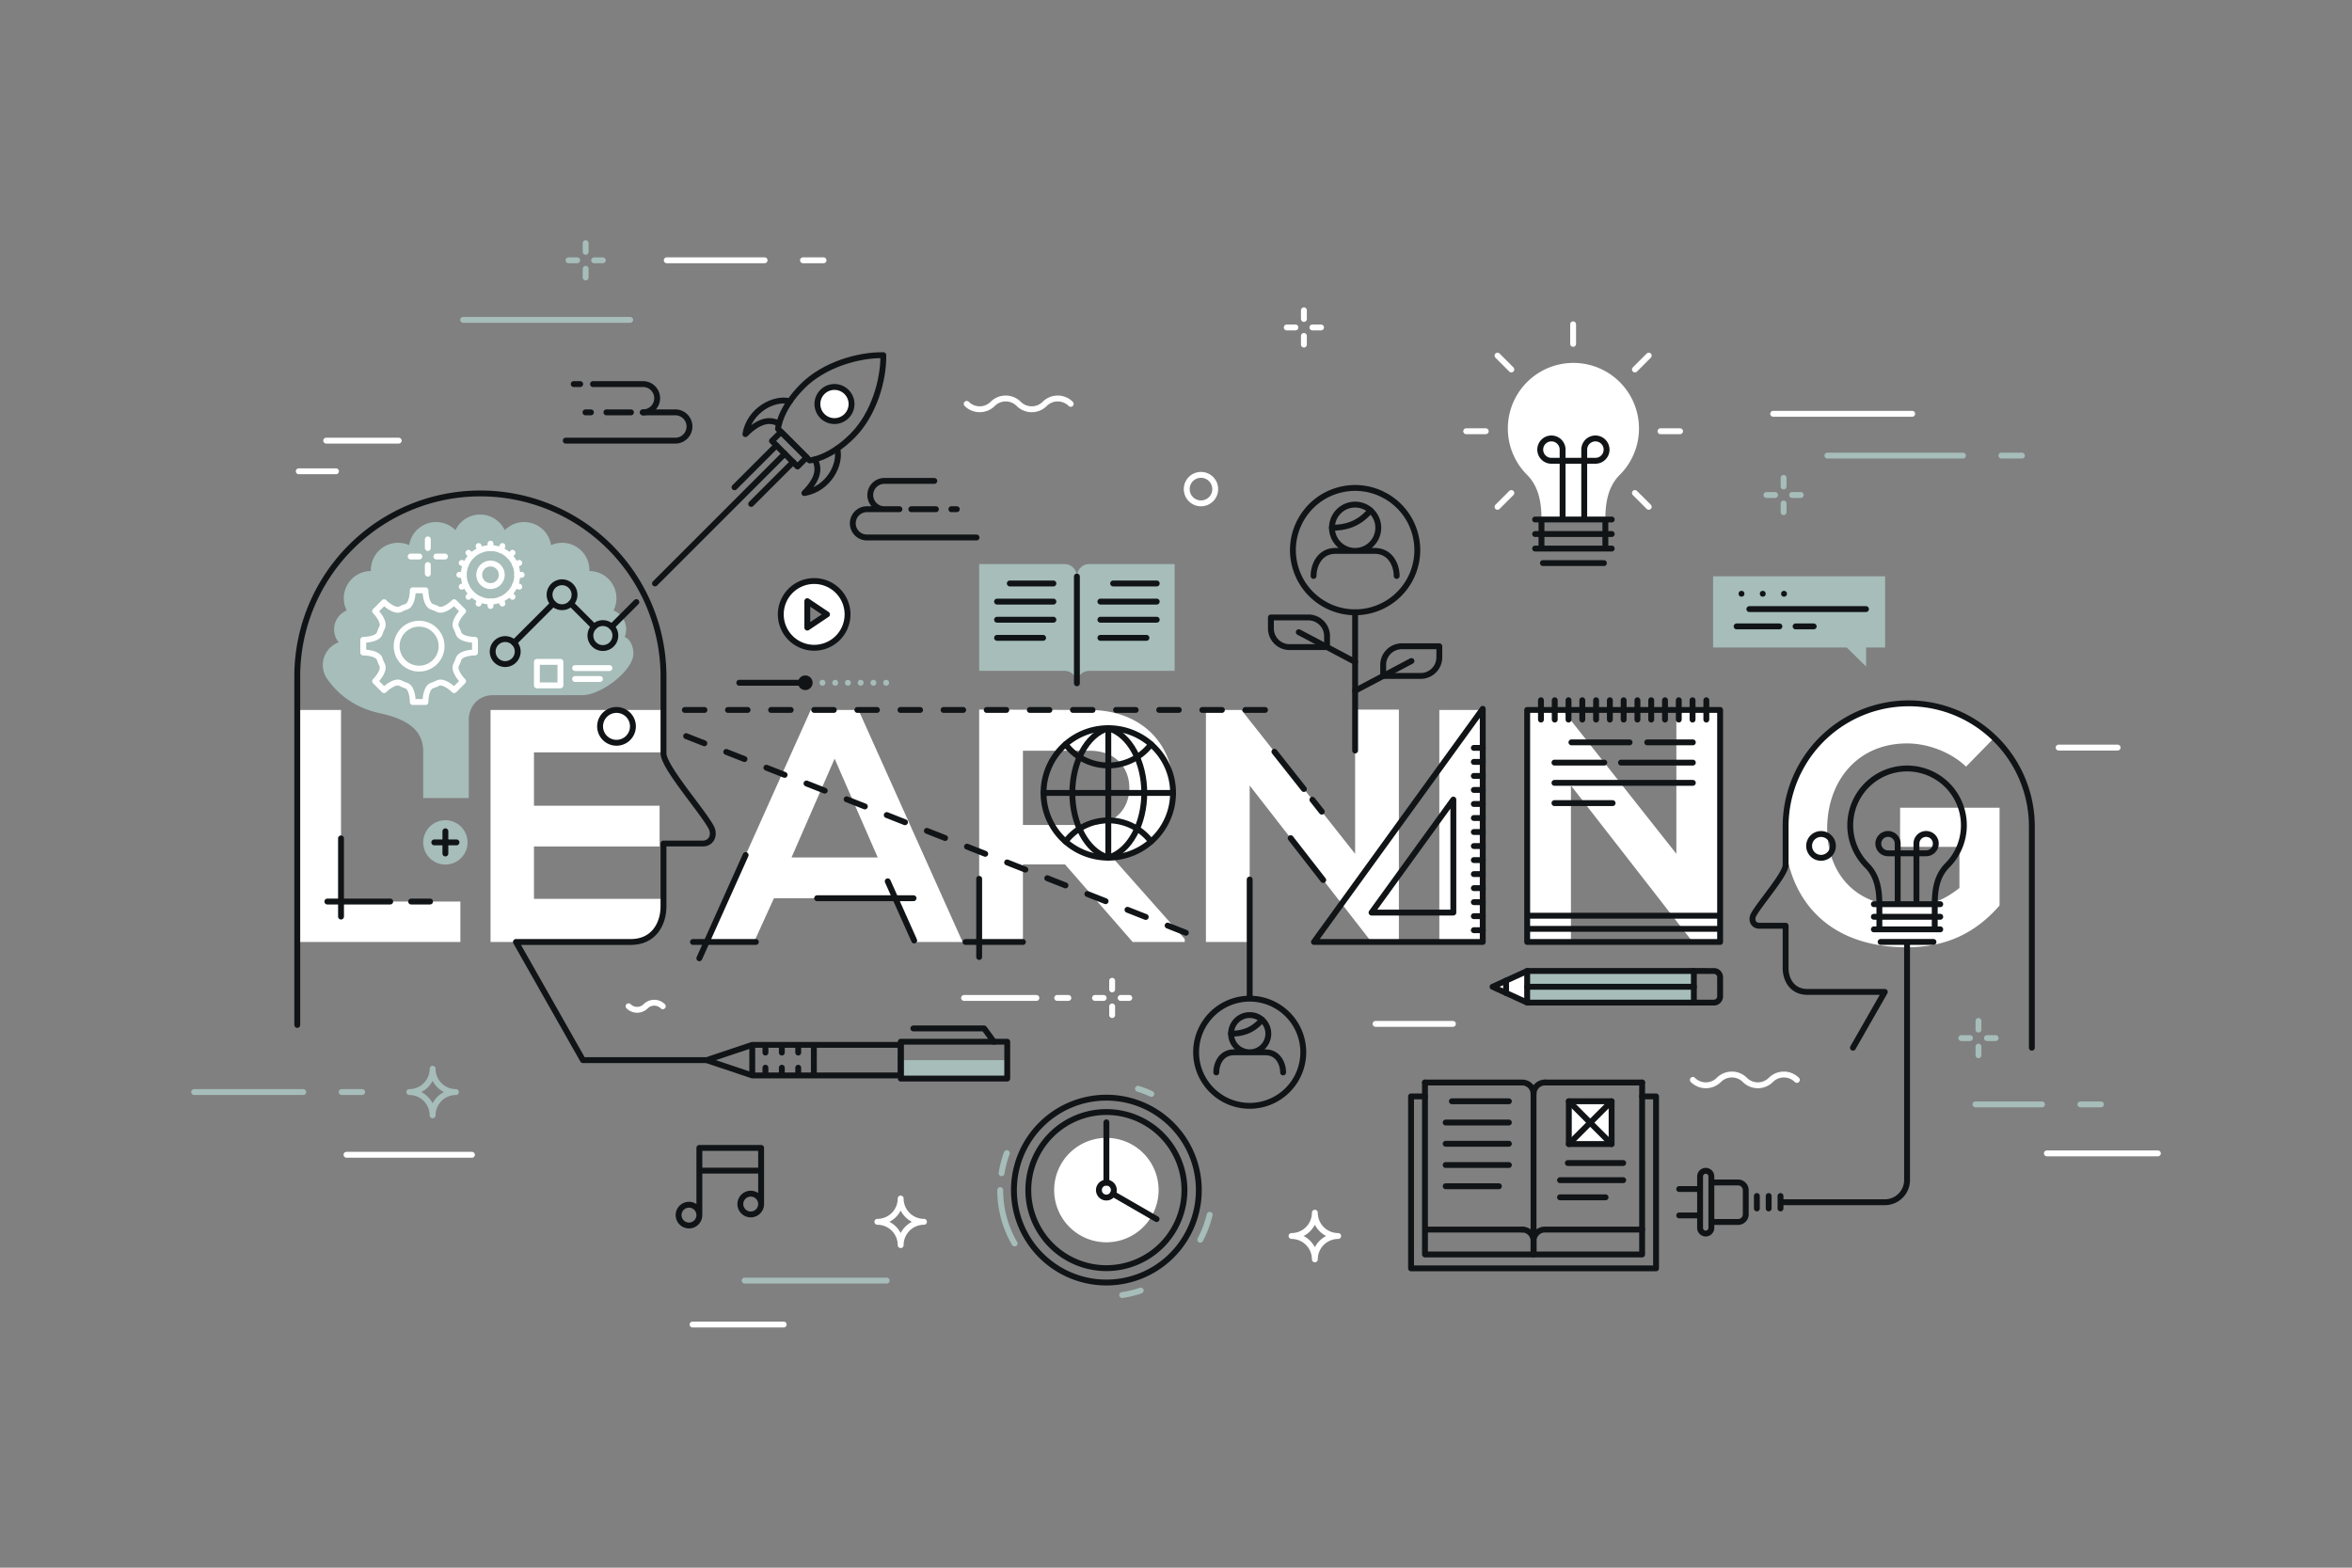 <?xml version="1.0" encoding="utf-8"?>
<svg xmlns="http://www.w3.org/2000/svg" viewBox="0 0 1200 800">
  <rect x="0" y="0" width="1200" height="800" fill="#808080" stroke="none"/>
  <defs>
    <style>.cls-2,.cls-6{fill:#fff}.cls-12,.cls-13,.cls-14,.cls-3,.cls-7,.cls-8,.cls-9{fill:none}.cls-3,.cls-6,.cls-9{stroke:#111416}.cls-12,.cls-13,.cls-14,.cls-3,.cls-6,.cls-7,.cls-8,.cls-9{stroke-linecap:round}.cls-12,.cls-3,.cls-6,.cls-7{stroke-linejoin:round}.cls-12,.cls-13,.cls-14,.cls-3,.cls-6,.cls-7,.cls-8,.cls-9{stroke-width:3px}.cls-4{fill:#111416}.cls-5{fill:#a6bdb9}.cls-11,.cls-14,.cls-5{mix-blend-mode:multiply}.cls-7,.cls-8{stroke:#fff}.cls-12,.cls-13,.cls-14{stroke:#a6bdb9}</style>
  </defs>
  <g style="isolation:isolate">
    <g data-name="Secondary shapes" id="Secondary_shapes">
      <path class="cls-2" d="M173.99 362.291v97.766h60.892v20.635h-83.22V362.291ZM456.781 458.365h-61.908l-10.149 22.327h-24.187l53.112-118.401h24.358l53.11 118.401H466.76Zm-30.954-71.21-21.988 50.406h43.977ZM604.444 480.692h-26.555l-34.507-39.578h-21.48v39.578h-22.328v-118.57c18.775 0 37.55.169 56.326.169 27.91.17 42.624 18.774 42.624 39.242 0 16.239-7.442 32.645-29.938 37.212l35.858 40.424ZM521.9 383.096v37.888H555.9c14.208 0 20.296-9.471 20.296-18.942 0-9.474-6.257-18.946-20.296-18.946ZM691.385 362.122h22.327v118.57h-13.871v.171l-62.245-80.007v79.836h-22.327V362.291h18.097l58.019 73.41ZM734.348 480.692V362.291h22.156v118.401ZM855.288 362.122h22.325v118.57h-13.869v.171L801.5 400.856v79.836h-22.328V362.291h18.099l58.018 73.41ZM1003.097 391.214c-7.95-7.612-19.79-11.84-30.109-11.84-25.372 0-40.763 19.283-40.763 43.64 0 19.452 11.333 39.58 40.763 39.58 9.303 0 17.422-2.03 26.725-9.472v-20.975h-30.277V412.19h50.746v49.898c-11.673 13.361-26.387 21.312-47.194 21.312-44.485 0-62.583-29.262-62.583-60.384 0-33.322 26.684-64.108 62.583-64.108a62.538 62.538 0 0 1 43.978 18.098ZM338.516 462.548v-3.844h-66.084V431.98h64.106v-20.805h-64.106V383.94h66.084v-21.65h-88.242v118.401h71.58c12.097 0 16.662-9.77 16.662-18.144Z"/>
      <path class="cls-3" d="M499.574 488.366v-39.898M492.596 480.692H521.9M173.99 467.73v-39.898M167.012 460.057h32.077M209.755 460.057h9.667M356.801 489.019l23.626-52.668M353.56 480.692h32.076M416.893 458.365h49.196M466.426 479.944l-13.504-30.214M650.207 383.6l15.044 19.034M669.579 408.111l4.808 6.082M675.11 449.075l-16.615-21.355M349.422 362.291h10M371.422 362.291h10M393.422 362.291h10M415.422 362.291h10M437.422 362.291h10M459.422 362.291h10M481.422 362.291h10M503.422 362.291h10M525.422 362.291h10M547.422 362.291h10M569.422 362.291h10M591.422 362.291h10M613.422 362.291h10M635.422 362.291h10M350.066 375.645l9.305 3.662M370.538 383.702l9.305 3.662M391.009 391.759l9.306 3.662M411.481 399.815l9.305 3.663M431.953 407.872l9.305 3.663M452.424 415.93l9.306 3.662M472.896 423.986l9.305 3.662M493.367 432.043l9.306 3.662M513.839 440.1l9.305 3.663M534.311 448.157l9.305 3.662M554.782 456.214l9.306 3.662M575.254 464.271l9.305 3.662M595.726 472.327l9.304 3.663M377.172 348.416h33.696"/>
      <circle class="cls-4" cx="410.868" cy="348.416" r="3.738" transform="rotate(-67.5 410.868 348.416)"/>
      <circle class="cls-5" cx="419.615" cy="348.416" r="1.5"/>
      <circle class="cls-5" cx="426.115" cy="348.416" r="1.5"/>
      <circle class="cls-5" cx="432.615" cy="348.416" r="1.5"/>
      <circle class="cls-5" cx="439.115" cy="348.416" r="1.5"/>
      <circle class="cls-5" cx="445.615" cy="348.416" r="1.5"/>
      <circle class="cls-5" cx="452.115" cy="348.416" r="1.5"/>
      <path class="cls-6" d="M415.394 296.499a17.029 17.029 0 1 0 17.028 17.028 17.029 17.029 0 0 0-17.028-17.028Zm-3.501 23.771v-13.485l10.04 6.742Z"/>
      <path class="cls-5" d="M318.713 325.059a10.446 10.446 0 0 0-5.677-13.539 13.896 13.896 0 0 0-12.35-20.129c.005-.162.024-.32.024-.483a13.909 13.909 0 0 0-19.546-12.727 13.905 13.905 0 0 0-23.634-7.634 13.898 13.898 0 0 0-25.14 0 13.905 13.905 0 0 0-23.634 7.634 13.909 13.909 0 0 0-19.547 12.727c0 .163.02.321.025.483a13.896 13.896 0 0 0-12.351 20.13 10.458 10.458 0 0 0-4.076 16.26 12.334 12.334 0 0 0-5.65 18.98c4.592 6.533 12.746 14.2 26.765 17.238 15 3.25 22 9.25 22 19.5v23.75h23.25v-40c0-6.144 4.25-12.5 12.5-12.5h45.417c9.667 0 26.077-12.584 26.077-21.246 0-3.837-1.818-7.476-4.453-8.444Z"/>
      <path class="cls-7" d="M202.374 329.744a11.46 11.46 0 1 1 11.46 11.46 11.46 11.46 0 0 1-11.46-11.46Z"/>
      <path class="cls-7" d="M242.337 332.976v-6.464c-2.204 0-7.694-.612-8.446-3.504v.005a21.003 21.003 0 0 0-1.113-2.69l.002.002c-1.514-2.577 1.937-6.892 3.494-8.449l-4.57-4.571c-1.56 1.557-5.874 5.007-8.45 3.494v.002a20.953 20.953 0 0 0-2.686-1.113h.002c-2.892-.752-3.503-6.242-3.503-8.446h-6.465c0 2.204-.612 7.694-3.503 8.446h.002a21.039 21.039 0 0 0-2.686 1.112v0c-2.576 1.513-6.891-1.937-8.45-3.495l-4.57 4.571c1.557 1.558 5.008 5.873 3.494 8.45h0a21.025 21.025 0 0 0-1.11 2.685v-.002c-.752 2.891-6.243 3.504-8.447 3.504v6.464c2.204 0 7.695.612 8.446 3.503v-.001a21.217 21.217 0 0 0 1.112 2.686v-.001c1.513 2.576-1.937 6.891-3.495 8.45l4.57 4.571c1.56-1.559 5.874-5.009 8.45-3.496h0a21.063 21.063 0 0 0 2.687 1.112h-.003c2.892.751 3.504 6.242 3.504 8.446h6.464c0-2.204.612-7.694 3.504-8.446h-.003a21.031 21.031 0 0 0 2.688-1.113l-.002.001c2.576-1.513 6.892 1.937 8.45 3.495l4.57-4.57c-1.557-1.56-5.008-5.874-3.494-8.45l-.002.001a21 21 0 0 0 1.113-2.689v.004c.751-2.892 6.242-3.504 8.446-3.504Z"/>
      <path class="cls-8" d="M236.63 293.332a13.626 13.626 0 1 1 13.625 13.626 13.626 13.626 0 0 1-13.625-13.626Z"/>
      <path class="cls-8" d="M244.506 293.332a5.75 5.75 0 1 1 5.75 5.75 5.75 5.75 0 0 1-5.75-5.75ZM250.255 279.707v-2.261M240.621 283.698l-1.599-1.598M236.631 293.332h-2.261M240.621 302.967l-1.598 1.598M250.256 306.957v2.261M259.891 302.966l1.598 1.599M263.881 293.332h2.261M259.89 283.697l1.598-1.598M245.041 280.745l-.866-2.089M237.667 288.119l-2.088-.865M237.668 298.547l-2.089.865M245.042 305.921l-.865 2.088M255.47 305.92l.865 2.089M262.844 298.545l2.089.867M262.844 288.118l2.088-.866M255.47 280.744l.864-2.089"/>
      <path class="cls-9" d="M251.375 332.498a6.38 6.38 0 1 1 6.38 6.381 6.381 6.381 0 0 1-6.38-6.38Z"/>
      <circle class="cls-9" cx="286.755" cy="303.499" r="6.381" transform="rotate(-61.538 286.755 303.499)"/>
      <circle class="cls-9" cx="307.589" cy="324.332" r="6.381"/>
      <path class="cls-9" d="m262.267 327.987 19.976-19.976M291.267 308.011l11.81 11.81M312.1 319.821l12.572-12.572M334.172 297.749l66.208-66.207M374.755 248.667l21.375-21.375M383.255 257.167l21.375-21.375"/>
      <path class="cls-7" d="M273.922 337.749h12v12h-12zM293.422 346.499h12.667M293.422 340.916h17.5M218.278 275.249v4.416M213.944 283.999h-4.416M218.278 292.748v-4.416M222.612 283.999h4.416"/>
      <path class="cls-3" d="M151.663 523.03V344.925a93.427 93.427 0 0 1 186.853 0v39.463c0 6.98 19.51 28.965 24.279 37.687 2.21 4.187 0 8.373-4.187 8.373h-20.092v32.1c0 8.374-4.565 18.144-16.662 18.144h-58.619L297.422 541h63.115"/>
      <path class="cls-3" d="M306.172 370.666a8.375 8.375 0 0 1 8.375-8.375h0a8.375 8.375 0 0 1 8.375 8.375h0a8.375 8.375 0 0 1-8.375 8.375h0a8.375 8.375 0 0 1-8.375-8.375Z"/>
      <path class="cls-5" d="M459.576 540.999H513.9v9.4h-54.324z"/>
      <path class="cls-3" d="M459.576 531.599H513.9V550.4h-54.324z"/>
      <path class="cls-3" d="M383.803 533.203h75.773v15.593h-75.773zM383.803 548.796l-23.266-7.797 23.266-7.796M415.237 548.796v-15.594M507.077 531.599l-4.972-6.789h-36.104M390.528 544.857v3.939M398.895 544.857v3.939M407.261 544.857v3.939M390.528 533.203v3.938M398.895 533.203v3.938M407.261 533.202v3.939"/>
      <circle class="cls-5" cx="227.236" cy="429.876" r="11.313" transform="rotate(-15.122 227.236 429.876)"/>
      <path class="cls-3" d="M232.903 429.876h-11.334M227.236 435.543v-11.334M427.152 228.928c2.077 7.96-4.383 20.568-16.757 22.69 7.248-7.248 7.819-12.671 5.303-17.16M402.995 204.77c-7.961-2.076-20.569 4.383-22.69 16.757 7.248-7.247 12.67-7.818 17.16-5.302"/>
      <path class="cls-3" d="M450.673 181.25c-12.66-.196-30.2 4.802-41.16 15.762-11.854 11.855-12.56 21.834-12.56 21.834l8.062 8.061 8.062 8.063s9.979-.706 21.833-12.56c10.96-10.96 15.959-28.5 15.763-41.16Z"/>
      <path class="cls-6" d="M419.593 200.021a8.704 8.704 0 1 1 0 12.309 8.703 8.703 0 0 1 0-12.309Z"/>
      <path class="cls-3" d="M399.42 220.004h6.555v18.441h-6.555z" transform="rotate(-45 402.698 229.225)"/>
      <path class="cls-9" d="M288.653 224.862h55.907a7.217 7.217 0 1 0 0-14.434h-16.576"/>
      <path class="cls-9" d="M327.984 210.428a7.217 7.217 0 1 0 0-14.433h-25.45M296.011 195.995h-3.299M321.917 210.428h-12.525M301.487 210.428h-2.761M498.228 274.283h-55.906a7.217 7.217 0 1 1 0-14.434h16.576M451.232 259.849a7.217 7.217 0 1 1 0-14.434h25.449M464.965 259.849h12.524M485.395 259.849h2.761"/>
      <path class="cls-5" d="M543.074 287.832h-43.5v54.5h43.5a6.364 6.364 0 0 1 6.364 6.364v-54.5a6.364 6.364 0 0 0-6.364-6.364Z"/>
      <path class="cls-5" d="M555.801 287.832h43.5v54.5h-43.5a6.364 6.364 0 0 0-6.363 6.364v-54.5a6.364 6.364 0 0 1 6.363-6.364Z"/>
      <path class="cls-9" d="M549.438 294.196v54.5M567.922 297.749h22.25M561.422 306.999h28.75M561.422 316.249h28.75M561.422 325.499h23.5M515.203 297.749h22.25M508.703 306.999h28.75M508.703 316.249h28.75M508.703 325.499h23.5M691.385 312.454v70.545"/>
      <path class="cls-3" d="M667.553 315.084a9.515 9.515 0 0 1 9.514 9.515v5.622h-19.131a9.514 9.514 0 0 1-9.514-9.514v-5.623Z"/>
      <path class="cls-9" d="m662.64 322.597 28.745 15.19"/>
      <path class="cls-3" d="M715.217 329.795a9.515 9.515 0 0 0-9.514 9.515v5.623h19.131a9.514 9.514 0 0 0 9.514-9.514v-5.624Z"/>
      <path class="cls-9" d="m720.13 337.309-28.745 15.19"/>
      <circle class="cls-9" cx="691.385" cy="280.727" r="31.727" transform="rotate(-14.718 691.385 280.727)"/>
      <path class="cls-3" d="M691.385 281.13a11.816 11.816 0 1 0-11.815-11.819 11.82 11.82 0 0 0 11.815 11.82Zm21.195 12.763c0-5.323-3.027-12.763-11.213-12.763h-19.963c-8.185 0-11.212 7.44-11.212 12.763"/>
      <path class="cls-3" d="M679.57 269.311c6.45 0 13.384-1.468 19.653-8.838"/>
      <path class="cls-9" d="M637.596 509.625v-60.793M610.254 536.966a27.342 27.342 0 1 1 27.342 27.342 27.34 27.34 0 0 1-27.342-27.342Z"/>
      <path class="cls-3" d="M637.596 537.001a9.501 9.501 0 1 0-9.5-9.505 9.504 9.504 0 0 0 9.5 9.505Zm17.043 10.262c0-4.28-2.435-10.262-9.017-10.262H629.57c-6.58 0-9.015 5.981-9.015 10.262"/>
      <path class="cls-3" d="M628.096 527.496c5.185 0 10.762-1.179 15.803-7.106M565.459 437.666c-11.195-3.367-18.355-17.67-18.355-33.038 0-15.369 7.16-29.673 18.355-33.036M565.459 437.666c11.195-3.366 18.355-17.67 18.355-33.038 0-15.369-7.16-29.673-18.355-33.036M565.459 371.592v66.074M532.422 404.628l66.073.001"/>
      <path class="cls-3" d="M587.272 379.825a27.454 27.454 0 0 1-43.629-.002M587.274 429.432a27.45 27.45 0 0 0-43.63.002"/>
      <path class="cls-3" d="M532.422 404.628a33.037 33.037 0 1 1 33.037 33.038 33.035 33.035 0 0 1-33.037-33.038Z"/>
      <path class="cls-2" d="M537.838 607.311a26.644 26.644 0 1 1 26.644 26.644 26.644 26.644 0 0 1-26.644-26.644Z"/>
      <path d="M560.674 607.31a3.808 3.808 0 1 1 3.808 3.811 3.809 3.809 0 0 1-3.808-3.81Z" style="stroke-width:3px;stroke:#111416;fill:none"/>
      <path class="cls-9" d="M564.482 603.502v-30.775M567.776 609.213l22.328 12.892"/>
      <path class="cls-3" d="M524.65 607.311a39.832 39.832 0 1 1 39.832 39.832 39.833 39.833 0 0 1-39.833-39.832Z"/>
      <path class="cls-3" d="M517.316 607.311a47.165 47.165 0 1 1 47.166 47.165 47.166 47.166 0 0 1-47.166-47.165Z"/>
      <g class="cls-11">
        <path class="cls-12" d="M517.657 634.558a53.914 53.914 0 0 1-7.34-27.247M581.99 658.584a53.84 53.84 0 0 1-9.462 2.299M617.172 619.918a53.793 53.793 0 0 1-4.799 12.72M580.59 555.581a53.692 53.692 0 0 1 6.822 2.644M510.992 598.73a53.766 53.766 0 0 1 2.698-10.277"/>
      </g>
      <path class="cls-3" d="M346.228 620.078a5.296 5.296 0 1 1 5.296 5.298 5.297 5.297 0 0 1-5.296-5.298ZM356.82 620.078v-34.294M356.82 585.784h31.505v11.582H356.82zM377.732 614.434a5.297 5.297 0 1 1 5.296 5.297 5.298 5.298 0 0 1-5.296-5.297ZM388.325 614.434v-17.068M756.504 480.692v-118.97l-86.115 118.97h86.115z"/>
      <path class="cls-3" d="M699.764 465.692h41.74v-57.666c-18.021 24.899-28.383 39.212-41.74 57.666ZM756.504 474.685h-4.551M756.504 467.529h-4.551M756.504 460.372h-4.551M756.504 453.215h-4.551M756.504 446.058h-4.551M756.504 438.901h-4.551M756.504 431.744h-4.551M756.504 424.587h-4.551M756.504 417.43h-4.551M756.504 410.273h-4.551M756.504 403.116h-4.551M756.504 395.959h-4.551M756.504 388.802h-4.551M756.504 381.645h-4.551M779.171 362.291h98.442v118.401h-98.442zM786.202 357.333v9.874M793.235 357.333v9.874M800.266 357.333v9.874M807.298 357.333v9.874M814.329 357.333v9.874M821.362 357.333v9.874M828.393 357.333v9.874M835.423 357.333v9.874M842.455 357.333v9.874M849.487 357.333v9.874M856.519 357.333v9.874M863.55 357.333v9.874M870.582 357.333v9.874M779.171 473.999h98.442M779.171 467.306h98.442M840.422 378.832h23.273M801.755 378.832h29.667M827.047 389.166h36.648M793.089 389.166h25.421M793.089 399.499h70.606M793.089 409.833h29.666"/>
      <path class="cls-5" d="M779.172 495.499h85.052v16.132h-85.052z"/>
      <path class="cls-2" d="m779.171 495.499-17.681 8.066 17.682 8.066-.001-16.132z"/>
      <path class="cls-3" d="M864.224 511.631h-85.052l-.001-16.132h85.053"/>
      <path class="cls-9" d="M779.172 503.564h85.052"/>
      <path class="cls-3" d="m779.171 495.499-17.681 8.066 17.682 8.066"/>
      <path class="cls-9" d="M768.403 506.717v-6.308M864.224 495.499l10.209.001a3.18 3.18 0 0 1 3.18 3.18l.001 9.768a3.185 3.185 0 0 1-3.181 3.183h-10.21Z"/>
      <path class="cls-2" d="M819.06 265.104c0-8.936 1.484-16.916 7.36-22.792l-.01.008a33.456 33.456 0 1 0-47.292 0l-.01-.008c5.877 5.876 7.361 13.856 7.361 22.792Z"/>
      <path class="cls-3" d="M808.284 265.104v-35.66a5.7 5.7 0 1 1 5.7 5.7h-22.44a5.702 5.702 0 1 1 5.701-5.7v35.66M822.301 265.104h-39.073M822.301 272.518h-39.073M822.301 279.932h-39.073M787.215 287.344h31.099M786.469 279.932v-14.828M819.06 279.932v-14.828"/>
      <path class="cls-8" d="M802.614 175.478v-9.979M771.089 188.533l-7.056-7.054M758.031 220.06h-9.977M771.089 251.583l-7.056 7.056M834.139 188.533l7.057-7.054M847.196 220.06h9.98M834.139 251.583l7.057 7.056"/>
      <path class="cls-3" d="M1036.656 534.65V421.73a62.813 62.813 0 1 0-125.627 0v19.704c0 4.694-13.116 19.473-16.324 25.338-1.485 2.817 0 5.631 2.816 5.631h13.508v21.582c0 5.63 3.07 12.198 11.203 12.198h39.41l-16.263 28.466"/>
      <path class="cls-3" d="M923.023 431.674a6.075 6.075 0 0 1 6.075-6.075h0a6.075 6.075 0 0 1 6.074 6.075h0a6.075 6.075 0 0 1-6.074 6.075h0a6.075 6.075 0 0 1-6.075-6.075ZM987.11 461.406c0-7.745 1.286-14.658 6.377-19.75l-.008.005a28.99 28.99 0 1 0-40.98 0l-.01-.005c5.092 5.092 6.378 12.005 6.378 19.75"/>
      <path class="cls-3" d="M977.772 461.406v-30.902a4.94 4.94 0 1 1 4.94 4.94h-19.446a4.941 4.941 0 1 1 4.94-4.94v30.902M989.918 461.406h-33.859M989.918 467.829h-33.859M989.918 474.254h-33.859M959.514 480.677h26.949M958.867 474.254v-12.848M987.11 474.254v-12.848M870.272 597.468a2.877 2.877 0 0 0-2.88 2.88v26.25a2.876 2.876 0 1 0 5.753 0v-26.25a2.876 2.876 0 0 0-2.873-2.88ZM867.393 606.766H856.74M867.393 620.237H856.74M873.145 603.414h13.605M873.145 623.589h13.605M886.75 623.589a3.948 3.948 0 0 0 3.945-3.945V607.36a3.948 3.948 0 0 0-3.945-3.945M908.422 610.33v6.338M902.389 610.33v6.338M896.356 610.33v6.338M972.988 480.677v121.508a11.315 11.315 0 0 1-11.314 11.314h-53.252M837.818 559.5h7.104v87.745h-125V559.5h7.105"/>
      <path class="cls-3" d="M837.818 552.421v87.745H727.027v-87.745M782.422 640.166v-6.917M727.027 627.447h49.593"/>
      <path class="cls-3" d="M776.62 627.447a5.802 5.802 0 0 1 5.802 5.802M782.422 640.166v-6.917M837.818 627.447h-49.594M788.224 627.447a5.802 5.802 0 0 0-5.802 5.802M782.422 565.14v-6.917M727.027 552.421h49.593M776.62 552.42a5.802 5.802 0 0 1 5.802 5.803M782.422 633.249v-75.026M837.818 552.421h-49.594"/>
      <path class="cls-3" d="M788.224 552.42a5.802 5.802 0 0 0-5.802 5.803"/>
      <path class="cls-6" d="M800.422 561.991h21.825v21.825h-21.825z"/>
      <path class="cls-3" d="m822.247 561.991-21.825 21.825M800.422 561.991l21.825 21.825M799.922 593.499h28.25M795.922 602.249h32.25M740.755 561.991h29.083M737.588 572.832h32.25M737.588 583.673h32.25M737.588 594.514h32.25M737.588 605.354h27.167M795.922 610.999h23.25"/>
      <path class="cls-5" d="m942.196 330.416 9.893 9.75v-9.75h9.708v-36.334h-87.771v36.334h68.17z"/>
      <path class="cls-3" d="M892.528 310.824h59.5M886.028 319.657h21.834M916.112 319.657h9.25"/>
      <circle class="cls-4" cx="888.52" cy="302.999" r="1.5"/>
      <circle class="cls-4" cx="899.362" cy="302.999" r="1.5"/>
      <circle class="cls-4" cx="910.203" cy="302.999" r="1.5"/>
      <path class="cls-8" d="M863.695 551.081a9.392 9.392 0 0 0 13.27 0 9.386 9.386 0 0 1 13.269 0 9.382 9.382 0 0 0 13.262 0 9.382 9.382 0 0 1 13.266 0M493.213 206.1a9.39 9.39 0 0 0 13.27 0 9.388 9.388 0 0 1 13.27 0 9.38 9.38 0 0 0 13.262 0 9.384 9.384 0 0 1 13.265 0"/>
      <g class="cls-11">
        <path class="cls-13" d="M1071.911 563.579h-10.488M1041.841 563.579h-33.93"/>
      </g>
      <g class="cls-11">
        <path class="cls-13" d="M184.786 557.286h-10.488M154.718 557.286H99.044"/>
      </g>
      <path class="cls-8" d="M240.786 589.286h-64M420.173 132.829h-10.488M390.104 132.829h-49.931"/>
      <path class="cls-14" d="M321.526 163.227H236.3"/>
      <path class="cls-8" d="M203.422 224.862h-37M171.422 240.499h-19"/>
      <g class="cls-11">
        <path class="cls-13" d="M1031.6 232.499h-10.488M1001.529 232.499h-69.193"/>
      </g>
      <path class="cls-8" d="M975.606 211.165h-70.932M1100.956 588.579h-56.638M1080.422 381.499h-30.104M741.29 522.499h-39.472"/>
      <path class="cls-14" d="M452.399 653.497h-72.472"/>
      <path class="cls-8" d="M399.838 675.921h-46.5M545.078 509.25h-5.685M528.777 509.25h-36.915"/>
      <path class="cls-7" d="M459.526 635.397a11.897 11.897 0 0 0-11.899-11.898 11.897 11.897 0 0 0 11.899-11.898 11.897 11.897 0 0 0 11.896 11.898 11.897 11.897 0 0 0-11.896 11.898ZM670.844 642.64a11.897 11.897 0 0 0-11.899-11.899 11.897 11.897 0 0 0 11.899-11.896 11.896 11.896 0 0 0 11.896 11.896 11.897 11.897 0 0 0-11.896 11.899Z"/>
      <path d="M220.723 569.184a11.897 11.897 0 0 0-11.899-11.898 11.897 11.897 0 0 0 11.899-11.896 11.896 11.896 0 0 0 11.896 11.896 11.897 11.897 0 0 0-11.896 11.899Z" style="stroke:#a6bdb9;mix-blend-mode:multiply;stroke-width:3px;stroke-linejoin:round;stroke-linecap:round;fill:none"/>
      <path class="cls-7" d="M567.422 500.5v4.416M563.088 509.25h-4.416M567.422 517.999v-4.416M571.756 509.25h4.416"/>
      <g class="cls-11">
        <path class="cls-12" d="M1009.422 521.001v4.416M1005.088 529.751h-4.416M1009.422 538.499v-4.416M1013.756 529.751h4.416"/>
      </g>
      <g class="cls-11">
        <path class="cls-12" d="M909.996 243.849v4.416M905.662 252.599h-4.416M909.996 261.349v-4.416M914.33 252.599h4.416"/>
      </g>
      <g class="cls-11">
        <path class="cls-12" d="M298.799 124.079v4.416M294.465 132.829h-4.416M298.799 141.577v-4.416M303.133 132.829h4.416"/>
      </g>
      <path class="cls-7" d="M665.258 158.351v4.416M660.924 167.101h-4.416M665.258 175.849v-4.416M669.592 167.101h4.416"/>
      <path class="cls-8" d="M320.701 513.499a6.163 6.163 0 0 0 8.721 0 6.174 6.174 0 0 1 8.727 0"/>
      <path class="cls-7" d="M605.48 249.597a7.266 7.266 0 1 1 7.265 7.265 7.264 7.264 0 0 1-7.265-7.265Z"/>
    </g>
  </g>
</svg>